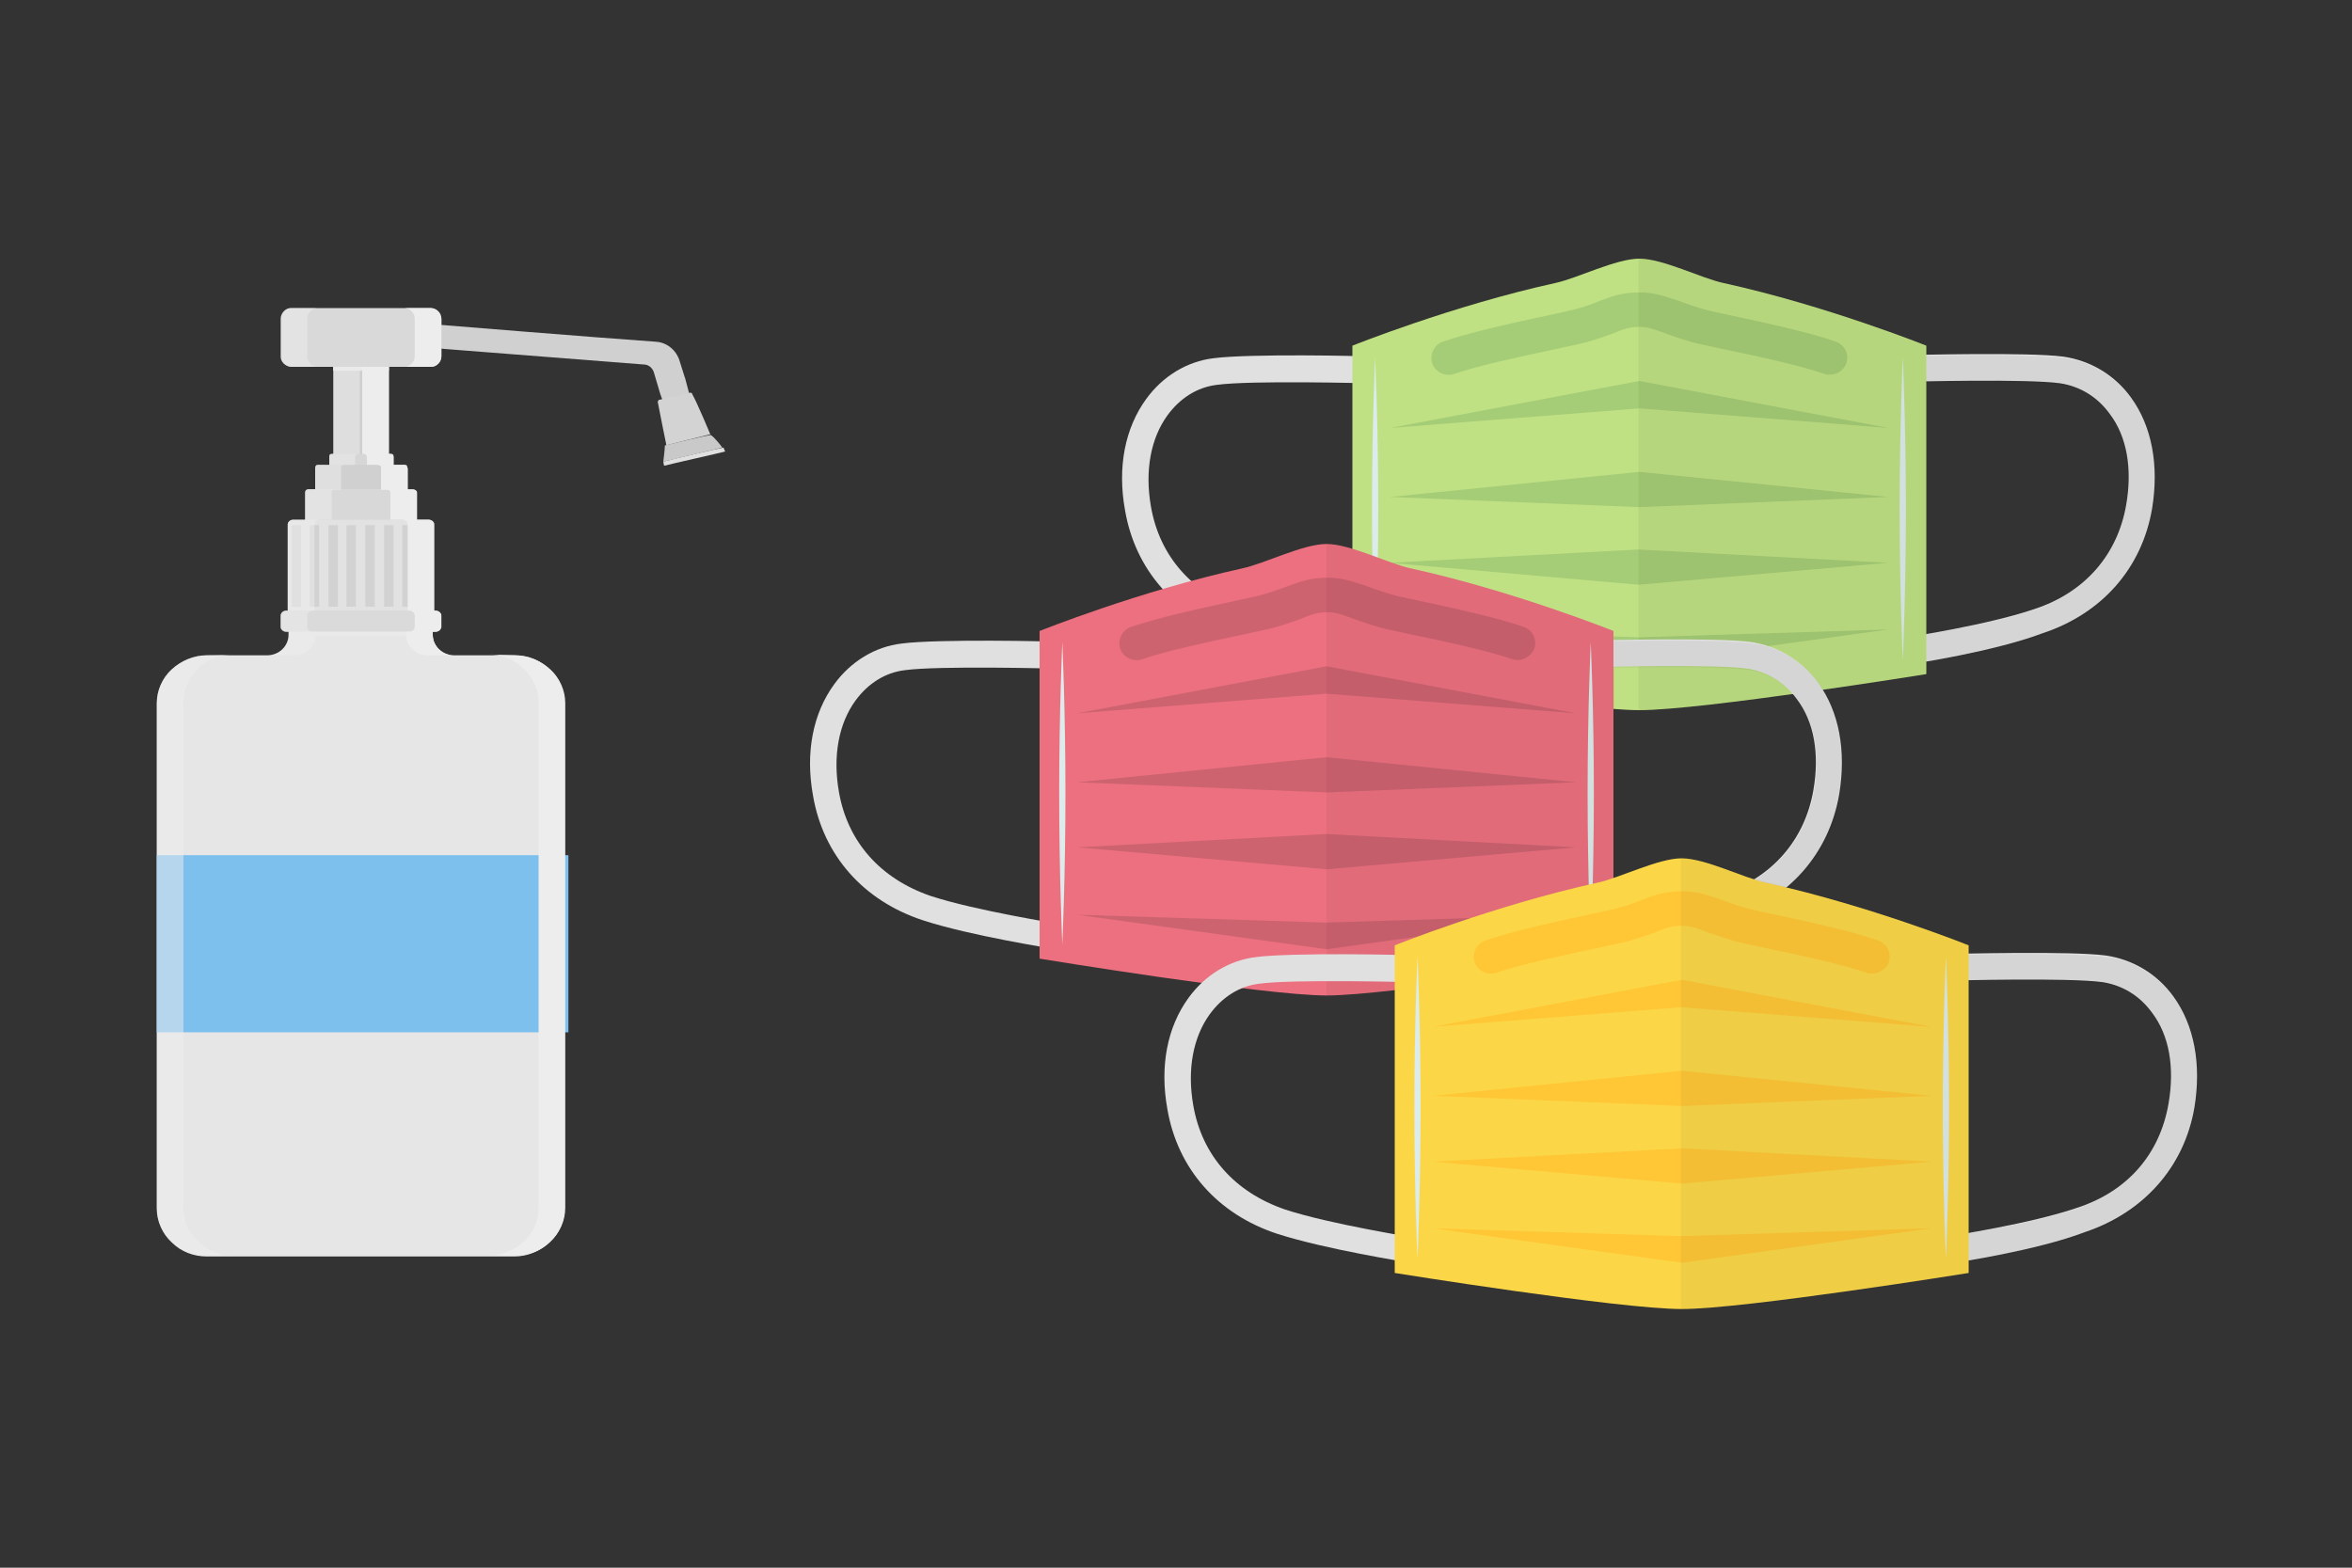 <?xml version="1.0" encoding="utf-8"?>
<!-- Generator: Adobe Illustrator 26.2.1, SVG Export Plug-In . SVG Version: 6.00 Build 0)  -->
<svg version="1.1" id="レイヤー_1" xmlns="http://www.w3.org/2000/svg" xmlns:xlink="http://www.w3.org/1999/xlink" x="0px"
	 y="0px" viewBox="0 0 300 200" style="enable-background:new 0 0 300 200;" xml:space="preserve">
<rect x="0" y="0" width="300" height="200" fill="#333333" stroke="none"/>
<style type="text/css">
	.st0{fill-rule:evenodd;clip-rule:evenodd;fill:#E6E6E6;}
	.st1{fill:#CECECE;}
	.st2{fill-rule:evenodd;clip-rule:evenodd;fill:#D6D6D6;}
	.st3{fill-rule:evenodd;clip-rule:evenodd;fill:#D0D0D0;}
	.st4{fill-rule:evenodd;clip-rule:evenodd;fill:#D8D8D8;}
	.st5{fill-rule:evenodd;clip-rule:evenodd;fill:#E2E2E2;}
	.st6{fill-rule:evenodd;clip-rule:evenodd;fill:#DADADA;}
	.st7{fill:#D2D2D2;}
	.st8{fill:#7DBFED;}
	.st9{fill-rule:evenodd;clip-rule:evenodd;fill:#D9D9D9;}
	.st10{fill-rule:evenodd;clip-rule:evenodd;fill:#D3D3D3;}
	.st11{fill-rule:evenodd;clip-rule:evenodd;fill:#C9C9C9;}
	.st12{fill-rule:evenodd;clip-rule:evenodd;fill:#DFDFDF;}
	.st13{opacity:0.5;fill-rule:evenodd;clip-rule:evenodd;fill:#EEEEEE;enable-background:new    ;}
	.st14{fill:#EAEAEA;}
	.st15{fill-rule:evenodd;clip-rule:evenodd;fill:#EDEDED;}
	.st16{fill:#E0E0E0;}
	.st17{fill:#BFE183;}
	.st18{fill:#A5CC76;}
	.st19{fill:#DCEBEB;}
	.st20{opacity:5.000000e-02;enable-background:new    ;}
	.st21{fill:#EC707F;}
	.st22{fill:#CE6370;}
	.st23{fill:#FBD748;}
	.st24{fill:#FFC736;}
</style>
<path class="st0" d="M55.2,81c0,1.4,1.2,2.6,2.7,2.6h7.7c1.7,0,3.3,0.6,4.5,1.8c1.2,1.1,1.9,2.7,1.9,4.3v64.5c0,1.6-0.7,3.2-1.9,4.3
	c-1.2,1.1-2.8,1.8-4.5,1.8H26.4c-1.7,0-3.3-0.6-4.5-1.8c-1.2-1.1-1.9-2.7-1.9-4.3V89.7c0-1.6,0.7-3.2,1.9-4.3
	c1.2-1.1,2.8-1.8,4.5-1.8h7.7c1.5,0,2.7-1.2,2.7-2.6v-1.7h18.3V81L55.2,81z"/>
<path class="st1" d="M49.6,46.2h-7.1v11.9h7.1V46.2z"/>
<path class="st2" d="M50.2,58.2c0-0.2-0.1-0.3-0.3-0.3h-7.6c-0.2,0-0.3,0.1-0.3,0.3v4.3h8.2V58.2L50.2,58.2z"/>
<path class="st3" d="M51.9,59.7c0-0.1,0-0.2-0.1-0.3c-0.1-0.1-0.2-0.1-0.3-0.1H40.6c-0.1,0-0.2,0-0.3,0.1c-0.1,0.1-0.1,0.2-0.1,0.3
	v4.1h11.8V59.7z"/>
<path class="st4" d="M53.1,62.8c0-0.2-0.2-0.4-0.4-0.4H39.3c-0.2,0-0.4,0.2-0.4,0.4V67h14.2V62.8z"/>
<path class="st5" d="M55.3,66.9c0-0.3-0.3-0.6-0.7-0.6H37.4c-0.4,0-0.7,0.3-0.7,0.6v11.3h18.6V66.9L55.3,66.9z"/>
<path class="st6" d="M56.2,78.5c0-0.2-0.1-0.3-0.2-0.4c-0.1-0.1-0.3-0.2-0.5-0.2h-19c-0.2,0-0.4,0.1-0.5,0.2
	c-0.1,0.1-0.2,0.3-0.2,0.4V80c0,0.2,0.1,0.3,0.2,0.4c0.1,0.1,0.3,0.2,0.5,0.2h19c0.2,0,0.4-0.1,0.5-0.2c0.1-0.1,0.2-0.3,0.2-0.4
	V78.5z"/>
<path class="st7" d="M38.4,67h-1.2v10.4h1.2V67z"/>
<path class="st7" d="M40.7,67h-1.2v10.4h1.2V67z"/>
<path class="st7" d="M43.1,67h-1.2v10.4h1.2V67z"/>
<path class="st7" d="M45.4,67h-1.2v10.4h1.2V67z"/>
<path class="st7" d="M47.8,67h-1.2v10.4h1.2V67z"/>
<path class="st7" d="M50.2,67H49v10.4h1.2V67z"/>
<path class="st7" d="M52.5,67h-1.2v10.4h1.2V67z"/>
<path class="st7" d="M54.9,67h-1.2v10.4h1.2V67z"/>
<path class="st3" d="M84.2,50.2l-0.8-2.7c-0.2-0.6-0.7-1-1.3-1c-5-0.4-26.9-2.1-26.9-2.1l0.4-3c0,0,20.9,1.7,28.1,2.2
	c1.4,0.1,2.6,1.1,3,2.5l0.6,1.9c0,0.1,0.1,0.2,0.1,0.3l0.8,3l-3.3,0.9L84.2,50.2L84.2,50.2z"/>
<rect x="20" y="109.1" class="st8" width="52.5" height="22.6"/>
<path class="st9" d="M56.2,40.6c0-0.3-0.1-0.6-0.4-0.9c-0.2-0.2-0.6-0.4-0.9-0.4H37.1c-0.3,0-0.6,0.1-0.9,0.4
	c-0.2,0.2-0.4,0.6-0.4,0.9v4.9c0,0.3,0.1,0.6,0.4,0.9c0.2,0.2,0.6,0.4,0.9,0.4H55c0.3,0,0.6-0.1,0.9-0.4c0.2-0.2,0.4-0.6,0.4-0.9
	V40.6L56.2,40.6z"/>
<path class="st10" d="M90.6,55.4L85,56.8c0,0-0.9-4.4-1.1-5.5c0-0.1,0.1-0.3,0.2-0.3c0.8-0.2,3.2-0.7,3.9-0.9c0.1,0,0.3,0,0.3,0.2
	C88.8,51.1,90.6,55.4,90.6,55.4z"/>
<path class="st11" d="M92.1,57.1l-7.5,1.8c0,0,0.2-1.5,0.2-2c0-0.1,0.1-0.1,0.1-0.1c0.8-0.2,5-1.2,5.7-1.3c0.1,0,0.1,0,0.2,0.1
	C91.1,55.8,92.2,57.1,92.1,57.1L92.1,57.1z"/>
<path class="st12" d="M92.3,57.1C92.3,57.1,92.2,57,92.3,57.1c-0.7,0.1-7,1.6-7.7,1.8c0,0,0,0,0,0c0,0,0,0,0,0
	c0,0.1,0.1,0.4,0.1,0.5c0,0,0,0,0.1,0c0.7-0.2,7-1.6,7.7-1.8c0,0,0,0,0,0c0,0,0,0,0,0C92.4,57.4,92.3,57.2,92.3,57.1L92.3,57.1z"/>
<path class="st13" d="M40.6,39.3c-0.4,0-0.7,0.1-1,0.4c-0.3,0.3-0.4,0.6-0.4,1v4.7c0,0.4,0.1,0.7,0.4,1c0.3,0.3,0.6,0.4,1,0.4h5.3
	v11.1h-0.2c-0.2,0-0.4,0.2-0.4,0.4v1H44c-0.1,0-0.3,0.1-0.4,0.1c-0.1,0.1-0.1,0.2-0.1,0.4v2.7h-0.8c-0.1,0-0.2,0-0.3,0.1
	c-0.1,0.1-0.1,0.2-0.1,0.3v3.4h-1.5c-0.4,0-0.7,0.3-0.7,0.6v11h-0.2c-0.2,0-0.4,0.1-0.5,0.2c-0.1,0.1-0.2,0.3-0.2,0.4V80
	c0,0.2,0.1,0.3,0.2,0.4c0.1,0.1,0.3,0.2,0.5,0.2h0.4V81c0,1.4-1.2,2.6-2.7,2.6h-3.4c1.5,0,2.7-1.2,2.7-2.6v-0.4h-0.4
	c-0.2,0-0.4-0.1-0.5-0.2c-0.1-0.1-0.2-0.3-0.2-0.4v-1.5c0-0.2,0.1-0.3,0.2-0.4c0.1-0.1,0.3-0.2,0.5-0.2h0.2v-11
	c0-0.3,0.3-0.6,0.7-0.6H39v-3.4c0-0.1,0-0.2,0.1-0.3c0.1-0.1,0.2-0.1,0.3-0.1h0.8v-2.7c0-0.1,0.1-0.3,0.1-0.4
	c0.1-0.1,0.2-0.1,0.4-0.1h1.3v-1c0-0.2,0.2-0.4,0.4-0.4h0.2V46.8h-5.3c-0.4,0-0.7-0.1-1-0.4c-0.3-0.3-0.4-0.6-0.4-1v-4.7
	c0-0.4,0.1-0.7,0.4-1c0.3-0.3,0.6-0.4,1-0.4H40.6L40.6,39.3z M29.8,83.5c-1.7,0-3.3,0.6-4.5,1.8c-1.2,1.1-1.9,2.7-1.9,4.3v64.5
	c0,1.6,0.7,3.2,1.9,4.3c1.2,1.1,2.8,1.8,4.5,1.8h-3.4c-1.7,0-3.3-0.6-4.5-1.8c-1.2-1.1-1.9-2.7-1.9-4.3V89.7c0-1.6,0.7-3.2,1.9-4.3
	c1.2-1.1,2.8-1.8,4.5-1.8L29.8,83.5L29.8,83.5z"/>
<g>
	<path class="st14" d="M55.2,80.6H36.9v0.5h18.3V80.6z"/>
</g>
<g>
	<path class="st14" d="M49.6,46.8h-7.1v0.5h7.1V46.8z"/>
</g>
<g>
	<path class="st15" d="M51.5,39.3c0.4,0,0.7,0.1,1,0.4c0.3,0.3,0.4,0.6,0.4,1v4.7c0,0.4-0.1,0.7-0.4,1c-0.3,0.3-0.6,0.4-1,0.4h-5.3
		v11.1h0.2c0.2,0,0.4,0.2,0.4,0.4v1h1.3c0.1,0,0.3,0.1,0.4,0.1c0.1,0.1,0.1,0.2,0.1,0.4v2.7h0.8c0.1,0,0.2,0,0.3,0.1
		c0.1,0.1,0.1,0.2,0.1,0.3v3.4h1.5c0.4,0,0.7,0.3,0.7,0.6v11h0.2c0.2,0,0.4,0.1,0.5,0.2c0.1,0.1,0.2,0.3,0.2,0.4V80
		c0,0.2-0.1,0.3-0.2,0.4c-0.1,0.1-0.3,0.2-0.5,0.2h-0.4V81c0,1.4,1.2,2.6,2.7,2.6h3.4c-1.5,0-2.7-1.2-2.7-2.6v-0.4h0.4
		c0.2,0,0.4-0.1,0.5-0.2c0.1-0.1,0.2-0.3,0.2-0.4v-1.5c0-0.2-0.1-0.3-0.2-0.4c-0.1-0.1-0.3-0.2-0.5-0.2h-0.2v-11
		c0-0.3-0.3-0.6-0.7-0.6h-1.5v-3.4c0-0.1,0-0.2-0.1-0.3c-0.1-0.1-0.2-0.1-0.3-0.1H52v-2.7c0-0.1-0.1-0.3-0.1-0.4
		c-0.1-0.1-0.2-0.1-0.4-0.1h-1.3v-1c0-0.2-0.2-0.4-0.4-0.4h-0.2V46.8h5.3c0.4,0,0.7-0.1,1-0.4c0.3-0.3,0.4-0.6,0.4-1v-4.7
		c0-0.4-0.1-0.7-0.4-1c-0.3-0.3-0.6-0.4-1-0.4H51.5L51.5,39.3z M62.3,83.5c1.7,0,3.3,0.6,4.5,1.8c1.2,1.1,1.9,2.7,1.9,4.3v64.5
		c0,1.6-0.7,3.2-1.9,4.3c-1.2,1.1-2.8,1.8-4.5,1.8h3.4c1.7,0,3.3-0.6,4.5-1.8c1.2-1.1,1.9-2.7,1.9-4.3V89.7c0-1.6-0.7-3.2-1.9-4.3
		c-1.2-1.1-2.8-1.8-4.5-1.8L62.3,83.5L62.3,83.5z"/>
</g>
<path class="st16" d="M174.4,84.7c-0.4-0.1-10.8-1.7-16.9-3.7c-7.6-2.5-12.7-8.3-14-15.9c-1-5.5,0-10.5,2.7-14.2
	c2.1-2.9,5.2-4.8,8.6-5.2c4.5-0.6,19.3-0.3,19.9-0.2l-0.1,3.4c-0.2,0-15.1-0.4-19.4,0.2c-2.5,0.3-4.7,1.7-6.3,3.9
	c-2.1,2.9-2.9,7-2.1,11.6c1.1,6.4,5.3,11.1,11.7,13.3c5.8,1.9,16.2,3.5,16.3,3.6L174.4,84.7L174.4,84.7z"/>
<path class="st16" d="M243.7,84.7l-0.5-3.4c0.1,0,10.5-1.6,16.3-3.6c6.4-2.1,10.6-6.9,11.7-13.3c0.8-4.6,0.1-8.7-2.1-11.6
	c-1.6-2.2-3.8-3.5-6.3-3.9c-4.3-0.6-19.2-0.2-19.4-0.2l-0.1-3.4c0.6,0,15.4-0.4,19.9,0.2c3.4,0.5,6.5,2.3,8.6,5.2
	c2.7,3.7,3.6,8.7,2.7,14.2c-1.3,7.6-6.4,13.4-14,15.9C254.4,83.1,244.1,84.7,243.7,84.7L243.7,84.7z"/>
<path class="st17" d="M209.1,90.6c8,0,36.6-4.6,36.6-4.6V44.1c0,0-12.7-5.1-25.9-8c-2.8-0.6-7.7-3.1-10.7-3.1c-3,0-7.9,2.5-10.7,3.1
	c-13.2,2.9-25.9,8-25.9,8V86C172.5,86,201.1,90.6,209.1,90.6L209.1,90.6z"/>
<path class="st18" d="M209.1,52.1l-31.8,2.5l31.8-6l31.8,6L209.1,52.1z"/>
<path class="st18" d="M209.1,64.7l-31.8-1.3l31.8-3.2l31.8,3.2L209.1,64.7z"/>
<path class="st18" d="M209,74.6l-31.8-2.8l31.8-1.7l31.8,1.7L209,74.6z"/>
<path class="st18" d="M209.1,84.7l-31.8-4.4l31.8,1l31.8-1L209.1,84.7z"/>
<path class="st18" d="M233.4,47.8c-0.2,0-0.5,0-0.7-0.1c-2.8-1-8.7-2.3-13.1-3.2l-2.3-0.5c-2-0.4-3.5-1-4.7-1.4
	c-1.4-0.5-2.3-0.9-3.5-0.9s-2.1,0.3-3.5,0.9c-1.2,0.4-2.7,1-4.7,1.4l-2.3,0.5c-4.3,0.9-10.3,2.2-13.1,3.2c-1.1,0.4-2.4-0.2-2.8-1.3
	c-0.4-1.1,0.2-2.4,1.3-2.8c3.1-1.1,8.9-2.4,13.6-3.4l2.3-0.5c1.7-0.4,3-0.8,4.1-1.3c1.6-0.6,3-1.1,5.1-1.1s3.5,0.6,5.1,1.1
	c1.1,0.4,2.4,0.9,4.1,1.3l2.3,0.5c4.7,1,10.6,2.3,13.6,3.4c1.1,0.4,1.7,1.6,1.3,2.8C235.1,47.3,234.3,47.8,233.4,47.8L233.4,47.8z"
	/>
<path class="st19" d="M175.8,64.9c0,10.6-0.4,19.3-0.4,19.3s-0.4-8.6-0.4-19.3c0-10.6,0.4-19.3,0.4-19.3S175.8,54.2,175.8,64.9z"/>
<path class="st19" d="M243.1,64.9c0,10.6-0.4,19.3-0.4,19.3s-0.4-8.6-0.4-19.3c0-10.6,0.4-19.3,0.4-19.3S243.1,54.2,243.1,64.9z"/>
<path class="st20" d="M271.9,50.9c-2.1-2.9-5.2-4.8-8.6-5.2c-3.5-0.5-13.2-0.4-17.7-0.3v-1.3c0,0-12.7-5.1-25.9-8
	c-2.8-0.6-7.7-3.1-10.7-3.1v57.6c8,0,36.6-4.6,36.6-4.6v-1.5c3.4-0.6,10.3-1.8,14.9-3.4c7.6-2.5,12.7-8.3,14-15.9
	C275.6,59.6,274.6,54.6,271.9,50.9L271.9,50.9z M271.2,64.5c-1.1,6.4-5.3,11.1-11.7,13.3c-4.1,1.4-10.4,2.5-13.8,3.1V48.8
	c4.3-0.1,13.9-0.2,17.2,0.3c2.5,0.3,4.7,1.7,6.3,3.9C271.3,55.9,272,60,271.2,64.5L271.2,64.5z"/>
<path class="st16" d="M134.6,121.1c-0.4-0.1-10.8-1.7-16.9-3.7c-7.6-2.5-12.7-8.3-14-15.9c-1-5.5,0-10.5,2.7-14.2
	c2.1-2.9,5.2-4.8,8.6-5.2c4.5-0.6,19.3-0.3,19.9-0.2l-0.1,3.4c-0.2,0-15.1-0.4-19.4,0.2c-2.5,0.3-4.7,1.7-6.3,3.9
	c-2.1,2.9-2.9,7-2.1,11.6c1.1,6.4,5.3,11.1,11.7,13.3c5.8,1.9,16.2,3.5,16.3,3.6L134.6,121.1L134.6,121.1z"/>
<path class="st16" d="M203.8,121.1l-0.5-3.4c0.1,0,10.5-1.6,16.3-3.6c6.4-2.1,10.6-6.9,11.7-13.3c0.8-4.6,0.1-8.7-2.1-11.6
	c-1.6-2.2-3.8-3.5-6.3-3.9c-4.3-0.6-19.2-0.2-19.4-0.2l-0.1-3.4c0.6,0,15.4-0.4,19.9,0.2c3.4,0.5,6.5,2.3,8.6,5.2
	c2.7,3.7,3.6,8.7,2.7,14.2c-1.3,7.6-6.4,13.4-14,15.9C214.6,119.4,204.3,121,203.8,121.1L203.8,121.1z"/>
<path class="st21" d="M169.2,127c8,0,36.6-4.6,36.6-4.6V80.5c0,0-12.7-5.1-25.9-8c-2.8-0.6-7.7-3.1-10.7-3.1s-7.9,2.5-10.7,3.1
	c-13.2,2.9-25.9,8-25.9,8v41.8C132.6,122.3,161.2,127,169.2,127L169.2,127z"/>
<path class="st22" d="M169.2,88.5L137.4,91l31.8-6l31.8,6L169.2,88.5z"/>
<path class="st22" d="M169.2,101.1l-31.8-1.3l31.8-3.2l31.8,3.2L169.2,101.1z"/>
<path class="st22" d="M169.2,110.9l-31.8-2.8l31.8-1.7l31.8,1.7L169.2,110.9z"/>
<path class="st22" d="M169.2,121.1l-31.8-4.4l31.8,1l31.8-1L169.2,121.1z"/>
<path class="st22" d="M193.6,84.2c-0.2,0-0.5,0-0.7-0.1c-2.8-1-8.7-2.3-13.1-3.2l-2.3-0.5c-2-0.4-3.5-1-4.7-1.4
	c-1.4-0.5-2.3-0.9-3.5-0.9s-2.1,0.3-3.5,0.9c-1.2,0.4-2.7,1-4.7,1.4l-2.3,0.5c-4.3,0.9-10.3,2.2-13.1,3.2c-1.1,0.4-2.4-0.2-2.8-1.3
	c-0.4-1.1,0.2-2.4,1.3-2.8c3.1-1.1,8.9-2.4,13.6-3.4l2.3-0.5c1.7-0.4,3-0.9,4.1-1.3c1.6-0.6,3-1.1,5.1-1.1s3.5,0.6,5.1,1.1
	c1.1,0.4,2.4,0.9,4.1,1.3l2.3,0.5c4.7,1,10.6,2.3,13.6,3.4c1.1,0.4,1.7,1.6,1.3,2.8C195.3,83.6,194.5,84.2,193.6,84.2L193.6,84.2z"
	/>
<path class="st19" d="M135.9,101.2c0,10.6-0.4,19.3-0.4,19.3s-0.4-8.6-0.4-19.3c0-10.6,0.4-19.3,0.4-19.3S135.9,90.6,135.9,101.2z"
	/>
<path class="st19" d="M203.3,101.2c0,10.6-0.4,19.3-0.4,19.3s-0.4-8.6-0.4-19.3c0-10.6,0.4-19.3,0.4-19.3S203.3,90.6,203.3,101.2z"
	/>
<path class="st20" d="M232.1,87.3c-2.1-2.9-5.2-4.8-8.6-5.2c-3.5-0.5-13.2-0.4-17.7-0.3v-1.3c0,0-12.7-5.1-25.9-8
	c-2.8-0.6-7.7-3.1-10.7-3.1V127c8,0,36.6-4.6,36.6-4.6v-1.5c3.4-0.6,10.3-1.8,14.9-3.4c7.6-2.5,12.7-8.3,14-15.9
	C235.7,96,234.8,90.9,232.1,87.3L232.1,87.3z M231.4,100.9c-1.1,6.4-5.3,11.1-11.7,13.3c-4.1,1.4-10.4,2.6-13.8,3.1V85.2
	c4.3-0.1,13.9-0.2,17.2,0.3c2.5,0.3,4.7,1.7,6.3,3.9C231.4,92.2,232.2,96.3,231.4,100.9L231.4,100.9z"/>
<path class="st16" d="M179.8,161.1c-0.4-0.1-10.7-1.7-16.9-3.7c-7.6-2.5-12.7-8.3-14-15.9c-1-5.5,0-10.5,2.7-14.2
	c2.1-2.9,5.2-4.8,8.6-5.2c4.5-0.6,19.3-0.3,19.9-0.2l-0.1,3.4c-0.2,0-15.1-0.4-19.4,0.2c-2.5,0.3-4.7,1.7-6.3,3.9
	c-2.1,2.9-2.9,7-2.1,11.6c1.1,6.4,5.3,11.1,11.7,13.3c5.8,1.9,16.2,3.5,16.3,3.6L179.8,161.1L179.8,161.1z"/>
<path class="st16" d="M249.1,161.1l-0.5-3.4c0.1,0,10.5-1.6,16.3-3.6c6.5-2.1,10.6-6.9,11.7-13.3c0.8-4.6,0.1-8.7-2.1-11.6
	c-1.6-2.2-3.8-3.5-6.3-3.9c-4.3-0.6-19.2-0.2-19.4-0.2l-0.1-3.4c0.6,0,15.4-0.4,19.9,0.2c3.4,0.5,6.5,2.3,8.6,5.2
	c2.7,3.7,3.6,8.7,2.7,14.2c-1.3,7.6-6.5,13.4-14,15.9C259.9,159.5,249.5,161.1,249.1,161.1L249.1,161.1z"/>
<path class="st23" d="M214.5,167c8,0,36.6-4.6,36.6-4.6v-41.8c0,0-12.7-5.1-25.9-8c-2.8-0.6-7.7-3.1-10.7-3.1s-7.9,2.5-10.7,3.1
	c-13.2,2.9-25.9,8-25.9,8v41.8C177.9,162.4,206.5,167,214.5,167L214.5,167z"/>
<path class="st24" d="M214.5,128.5l-31.8,2.5l31.8-6l31.8,6L214.5,128.5z"/>
<path class="st24" d="M214.5,141.1l-31.8-1.3l31.8-3.2l31.8,3.2L214.5,141.1z"/>
<path class="st24" d="M214.5,151l-31.8-2.8l31.8-1.7l31.8,1.7L214.5,151z"/>
<path class="st24" d="M214.5,161.1l-31.8-4.4l31.8,1l31.8-1L214.5,161.1z"/>
<path class="st24" d="M238.8,124.2c-0.2,0-0.5,0-0.7-0.1c-2.8-1-8.7-2.3-13.1-3.2l-2.3-0.5c-2-0.4-3.5-1-4.7-1.4
	c-1.4-0.5-2.3-0.9-3.5-0.9s-2.1,0.3-3.5,0.9c-1.2,0.4-2.7,1-4.7,1.4l-2.3,0.5c-4.3,0.9-10.3,2.2-13.1,3.2c-1.1,0.4-2.4-0.2-2.8-1.3
	c-0.4-1.1,0.2-2.4,1.3-2.8c3.1-1.1,8.9-2.4,13.6-3.4l2.3-0.5c1.7-0.4,3-0.8,4.1-1.3c1.6-0.6,3-1.1,5.1-1.1s3.5,0.6,5.1,1.1
	c1.1,0.4,2.4,0.9,4.1,1.3l2.3,0.5c4.7,1,10.6,2.3,13.6,3.4c1.1,0.4,1.7,1.6,1.3,2.8C240.6,123.6,239.7,124.2,238.8,124.2
	L238.8,124.2z"/>
<path class="st19" d="M181.2,141.3c0,10.6-0.4,19.3-0.4,19.3s-0.4-8.6-0.4-19.3c0-10.6,0.4-19.3,0.4-19.3S181.2,130.6,181.2,141.3z"
	/>
<path class="st19" d="M248.6,141.3c0,10.6-0.4,19.3-0.4,19.3s-0.4-8.6-0.4-19.3c0-10.6,0.4-19.3,0.4-19.3S248.6,130.6,248.6,141.3z"
	/>
<path class="st20" d="M277.3,127.3c-2.1-2.9-5.2-4.8-8.6-5.2c-3.5-0.5-13.2-0.4-17.7-0.3v-1.3c0,0-12.7-5.1-25.9-8
	c-2.8-0.6-7.7-3.1-10.7-3.1V167c8,0,36.6-4.6,36.6-4.6v-1.5c3.4-0.6,10.3-1.8,14.9-3.4c7.6-2.5,12.7-8.3,14-15.9
	C281,136,280,131,277.3,127.3L277.3,127.3z M276.6,140.9c-1.1,6.4-5.3,11.1-11.7,13.3c-4.1,1.4-10.4,2.6-13.8,3.1v-32.1
	c4.3-0.1,13.9-0.2,17.2,0.3c2.5,0.3,4.7,1.7,6.3,3.9C276.7,132.2,277.4,136.4,276.6,140.9L276.6,140.9z"/>
</svg>
